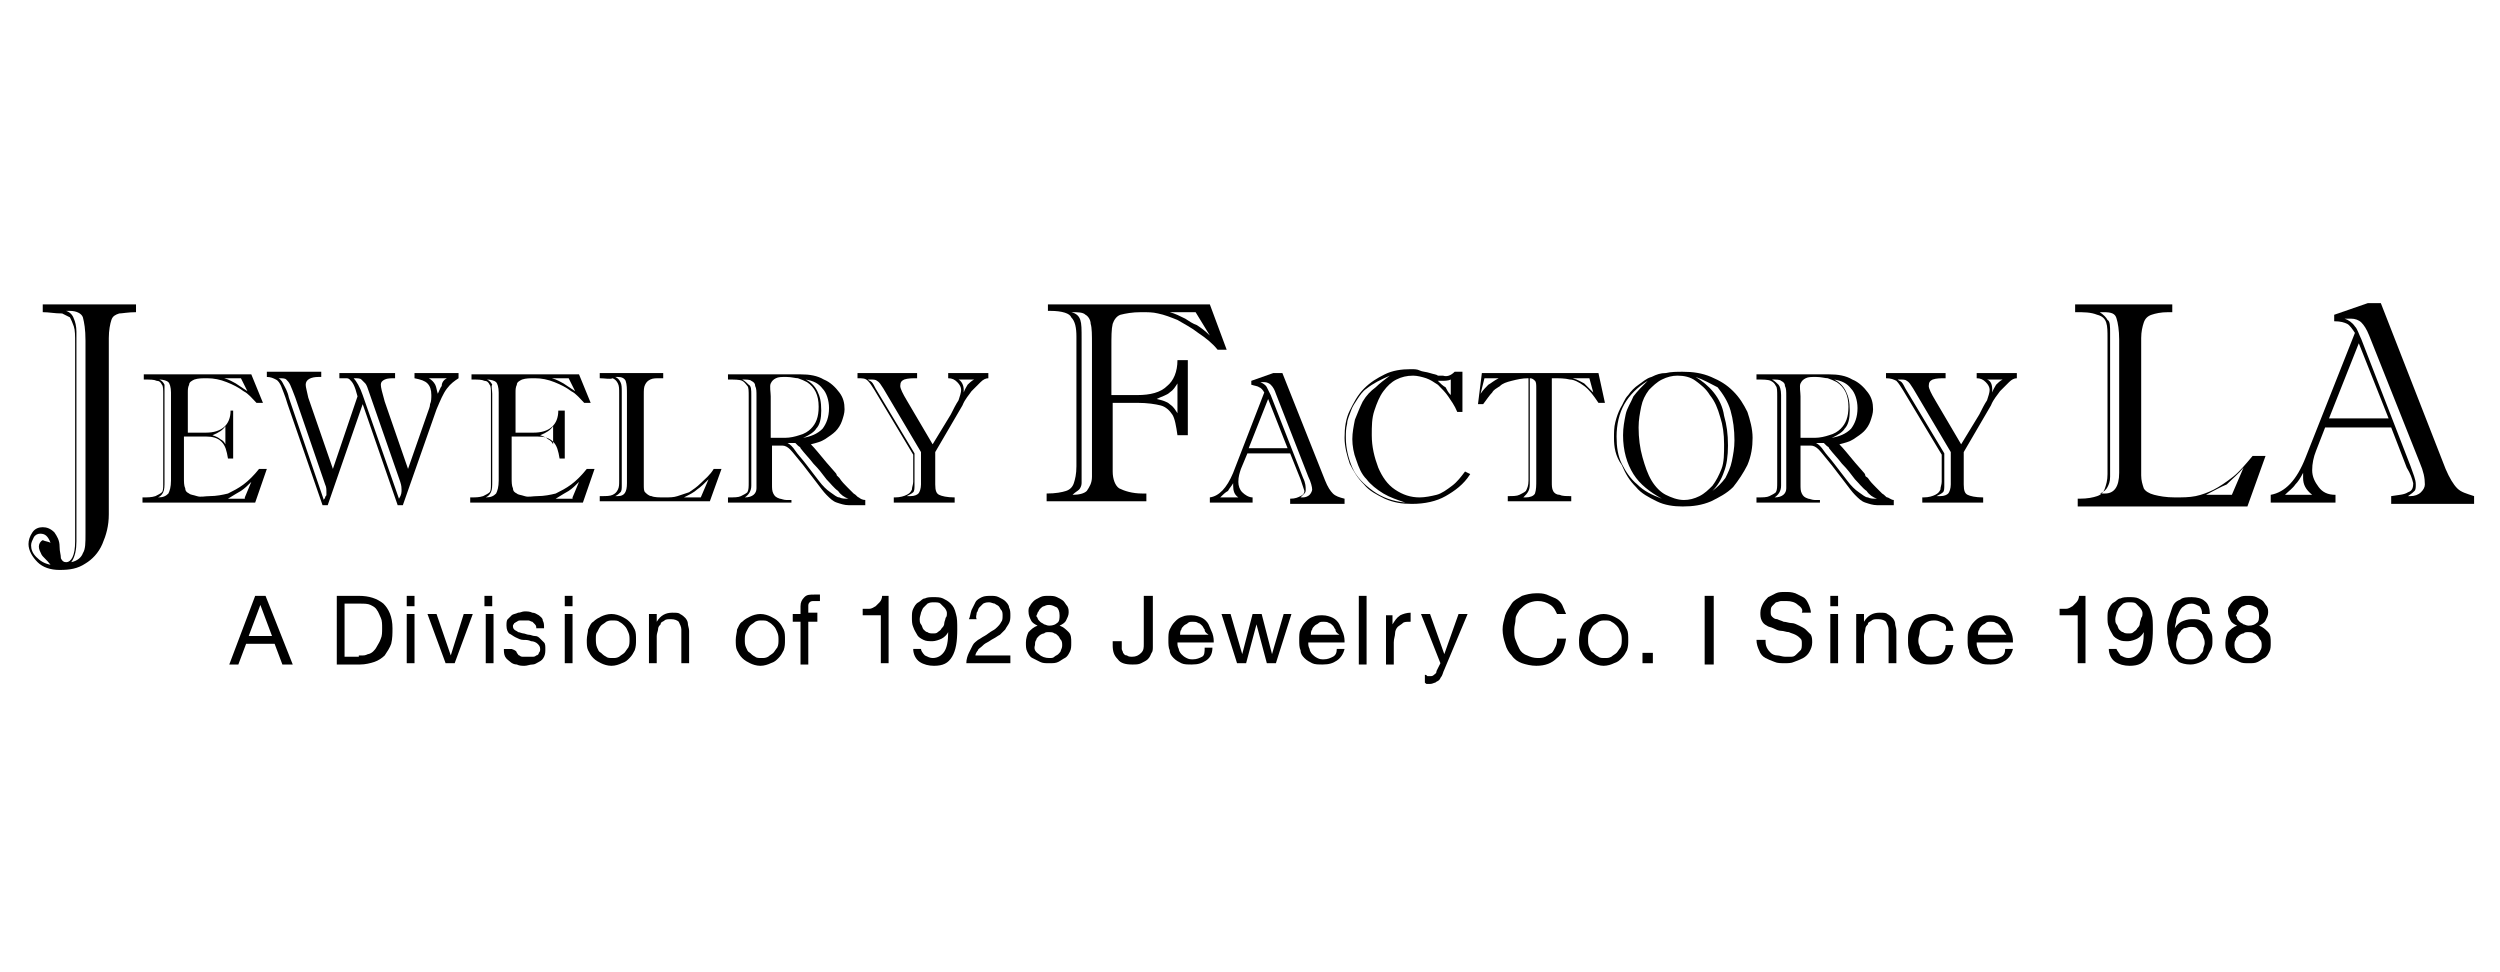 <?xml version="1.0" encoding="utf-8"?>
<!-- Generator: Adobe Illustrator 23.0.4, SVG Export Plug-In . SVG Version: 6.00 Build 0)  -->
<svg version="1.1" id="Layer_1" xmlns="http://www.w3.org/2000/svg" xmlns:xlink="http://www.w3.org/1999/xlink" x="0px" y="0px"
	 viewBox="0 0 193 75" style="enable-background:new 0 0 193 75;" xml:space="preserve">
<g>
	<path d="M3.3,24.1v-0.6h7.2v0.6c-0.6,0-1.1,0.1-1.3,0.1c-0.3,0.1-0.5,0.2-0.6,0.5c-0.1,0.3-0.2,0.8-0.2,1.4v13.6
		c0,0.9-0.2,1.6-0.5,2.3c-0.3,0.7-0.8,1.2-1.3,1.5c-0.6,0.4-1.2,0.5-2,0.5c-0.7,0-1.3-0.2-1.7-0.6s-0.7-0.9-0.7-1.4
		c0-0.3,0.1-0.6,0.3-0.9c0.2-0.3,0.5-0.4,0.8-0.4c0.3,0,0.6,0.1,0.9,0.4c0.2,0.3,0.4,0.6,0.4,1.1c0,0.4,0.1,0.6,0.1,0.9
		c0.1,0.2,0.2,0.3,0.4,0.3c0.4,0,0.7-0.5,0.7-1.6V26.5c0-0.6,0-1-0.1-1.3c-0.1-0.3-0.2-0.5-0.3-0.7c-0.2-0.1-0.4-0.2-0.6-0.3
		C4.2,24.2,3.8,24.1,3.3,24.1z M3.9,41.9c-0.2-0.5-0.4-0.7-0.8-0.7c-0.2,0-0.4,0.1-0.5,0.3c-0.1,0.2-0.2,0.4-0.2,0.6
		c0,0.3,0.1,0.6,0.4,0.9c0.3,0.3,0.6,0.5,1.1,0.6c-0.3-0.4-0.6-0.6-0.7-0.8c-0.1-0.2-0.2-0.4-0.2-0.6c0-0.2,0.1-0.4,0.3-0.5
		C3.5,41.8,3.7,41.8,3.9,41.9z M6.6,41.2V26.3c0-0.9-0.1-1.4-0.2-1.8c-0.1-0.3-0.5-0.5-1-0.5H5.1c0.3,0.1,0.5,0.3,0.6,0.6
		c0.1,0.2,0.2,0.6,0.2,1v16.2c0,0.6-0.1,1.2-0.4,1.6C6,43.3,6.3,43,6.4,42.7C6.6,42.4,6.6,41.9,6.6,41.2z"/>
	<path d="M14.2,33.8v3.1c0,0.3,0,0.6,0.1,0.8c0,0.2,0.1,0.3,0.3,0.4c0.1,0.1,0.3,0.1,0.6,0.2s0.6,0,1,0c0.5,0,1-0.1,1.4-0.2
		c0.4-0.2,0.8-0.4,1.2-0.7c0.4-0.3,0.8-0.7,1.2-1.2h0.6l-0.9,2.6h-8.7v-0.4c0.4,0,0.7,0,1-0.1c0.2-0.1,0.4-0.2,0.5-0.3
		c0.1-0.1,0.1-0.4,0.1-0.6v-7c0-0.3,0-0.6-0.1-0.7c-0.1-0.2-0.2-0.3-0.4-0.3c-0.2-0.1-0.5-0.1-1-0.1v-0.4h8.3l0.9,2.2h-0.5
		c-0.3-0.3-0.6-0.7-1-0.9c-0.4-0.3-0.8-0.5-1.3-0.7c-0.5-0.2-1-0.3-1.5-0.3c-0.4,0-0.7,0-1,0.1c-0.2,0.1-0.4,0.2-0.4,0.4
		c-0.1,0.2-0.1,0.4-0.1,0.6v3.1h1.4c1.2,0,1.9-0.6,1.9-1.7H18v3.7h-0.4c-0.1-0.6-0.2-1-0.5-1.3c-0.3-0.3-0.7-0.4-1.2-0.4H14.2z
		 M12.7,30.4v6.8c0,0.3,0,0.6-0.1,0.8c-0.1,0.2-0.2,0.3-0.4,0.4c0.4,0,0.6-0.1,0.8-0.3c0.1-0.2,0.2-0.5,0.2-1v-6.8
		c0-0.4-0.1-0.7-0.2-0.8c-0.1-0.1-0.4-0.2-0.7-0.2c0.2,0.1,0.3,0.2,0.4,0.4C12.7,29.8,12.7,30.1,12.7,30.4z M17.4,34.3v-1.4
		c-0.2,0.3-0.5,0.5-1,0.7c0.3,0.1,0.5,0.2,0.6,0.3C17.2,34,17.3,34.1,17.4,34.3z M18.6,29.2h-1.3c0.4,0.1,0.7,0.3,0.9,0.4
		c0.3,0.2,0.6,0.4,0.9,0.6L18.6,29.2z M18.9,38.4l0.5-1.2c-0.3,0.3-0.5,0.5-0.8,0.7c-0.2,0.1-0.5,0.3-1,0.6H18.9z"/>
	<path d="M32.2,28.8h3.2v0.4c-0.3,0.2-0.6,0.4-0.9,0.8c-0.3,0.4-0.5,0.9-0.8,1.6L31.1,39h-0.4L28,31.2L25.3,39h-0.4l-2.7-7.8
		c-0.2-0.7-0.4-1.1-0.5-1.4c-0.1-0.2-0.2-0.4-0.4-0.5c-0.2-0.1-0.4-0.2-0.7-0.2v-0.4h4.2v0.4c0,0-0.1,0-0.1,0c0,0-0.1,0-0.1,0
		c-0.6,0-1,0.2-1,0.6c0,0.2,0.1,0.5,0.2,1l1.9,5.5l1.9-5.6c-0.1-0.4-0.2-0.7-0.3-0.9c-0.1-0.2-0.2-0.3-0.3-0.4
		c-0.1-0.1-0.2-0.1-0.3-0.1c-0.1,0-0.3,0-0.5,0v-0.4h4.3v0.4c-0.3,0-0.6,0-0.8,0.1c-0.2,0.1-0.3,0.2-0.3,0.4c0,0.2,0.1,0.6,0.3,1.3
		l1.8,5.2l1.5-4.3c0.1-0.3,0.2-0.5,0.2-0.7c0.1-0.2,0.1-0.5,0.1-0.7c0-0.4-0.1-0.7-0.3-0.9c-0.2-0.2-0.5-0.3-1-0.4V28.8z M22.3,30.7
		l2.7,7.9c0-0.1,0.1-0.1,0.1-0.2c0-0.1,0.1-0.1,0.1-0.2c0-0.1,0-0.2,0-0.2c0-0.2,0-0.4-0.1-0.6l-2.3-6.7c-0.2-0.5-0.3-0.8-0.4-1
		c-0.1-0.2-0.2-0.3-0.3-0.4c-0.1-0.1-0.3-0.1-0.6-0.1c0.2,0.1,0.3,0.3,0.4,0.5C22,29.9,22.2,30.2,22.3,30.7z M28,30.5l2.8,8
		C31,38.2,31,38,31,37.8c0-0.1,0-0.3-0.1-0.6l-2.4-6.9c-0.1-0.3-0.2-0.6-0.3-0.7c-0.1-0.1-0.2-0.2-0.3-0.3c-0.1-0.1-0.3-0.1-0.6-0.1
		C27.5,29.4,27.8,29.9,28,30.5z M34.5,29.2h-1.4c0.2,0.1,0.4,0.3,0.5,0.5c0.1,0.2,0.1,0.4,0.2,0.7c0.1-0.2,0.2-0.5,0.3-0.6
		C34.1,29.5,34.3,29.3,34.5,29.2z"/>
	<path d="M39.5,33.8v3.1c0,0.3,0,0.6,0.1,0.8c0,0.2,0.1,0.3,0.3,0.4c0.1,0.1,0.3,0.1,0.6,0.2s0.6,0,1,0c0.5,0,1-0.1,1.4-0.2
		c0.4-0.2,0.8-0.4,1.2-0.7c0.4-0.3,0.8-0.7,1.2-1.2h0.6l-0.9,2.6h-8.7v-0.4c0.4,0,0.7,0,1-0.1c0.2-0.1,0.4-0.2,0.5-0.3
		c0.1-0.1,0.1-0.4,0.1-0.6v-7c0-0.3,0-0.6-0.1-0.7c-0.1-0.2-0.2-0.3-0.4-0.3c-0.2-0.1-0.5-0.1-1-0.1v-0.4h8.3l0.9,2.2h-0.5
		c-0.3-0.3-0.6-0.7-1-0.9c-0.4-0.3-0.8-0.5-1.3-0.7c-0.5-0.2-1-0.3-1.5-0.3c-0.4,0-0.7,0-1,0.1c-0.2,0.1-0.4,0.2-0.4,0.4
		c-0.1,0.2-0.1,0.4-0.1,0.6v3.1h1.4c1.2,0,1.9-0.6,1.9-1.7h0.5v3.7h-0.4c-0.1-0.6-0.2-1-0.5-1.3c-0.3-0.3-0.7-0.4-1.2-0.4H39.5z
		 M38,30.4v6.8c0,0.3,0,0.6-0.1,0.8c-0.1,0.2-0.2,0.3-0.4,0.4c0.4,0,0.6-0.1,0.8-0.3c0.1-0.2,0.2-0.5,0.2-1v-6.8
		c0-0.4-0.1-0.7-0.2-0.8c-0.1-0.1-0.4-0.2-0.7-0.2c0.2,0.1,0.3,0.2,0.4,0.4C37.9,29.8,38,30.1,38,30.4z M42.7,34.3v-1.4
		c-0.2,0.3-0.5,0.5-1,0.7c0.3,0.1,0.5,0.2,0.6,0.3C42.5,34,42.6,34.1,42.7,34.3z M43.9,29.2h-1.3c0.4,0.1,0.7,0.3,0.9,0.4
		c0.3,0.2,0.6,0.4,0.9,0.6L43.9,29.2z M44.2,38.4l0.5-1.2c-0.3,0.3-0.5,0.5-0.8,0.7c-0.2,0.1-0.5,0.3-1,0.6H44.2z"/>
	<path d="M46.3,29.2v-0.4h4.9v0.4h-0.2c-0.4,0-0.6,0-0.8,0.1c-0.2,0.1-0.3,0.2-0.4,0.4c-0.1,0.2-0.1,0.4-0.1,0.8v6.9
		c0,0.3,0,0.5,0.1,0.6c0.1,0.1,0.3,0.3,0.5,0.3c0.2,0.1,0.6,0.1,1,0.1c0.4,0,0.7,0,1-0.1c0.3-0.1,0.6-0.2,0.9-0.3
		c0.3-0.2,0.6-0.4,0.9-0.7c0.3-0.3,0.7-0.6,1-1.1h0.6l-0.9,2.5h-8.5v-0.4h0.1c0.4,0,0.7,0,0.9-0.1c0.2-0.1,0.3-0.2,0.4-0.4
		c0.1-0.2,0.1-0.4,0.1-0.7v-6.7c0-0.4,0-0.6-0.1-0.8c-0.1-0.2-0.2-0.3-0.4-0.4C47.1,29.3,46.7,29.2,46.3,29.2z M48,30.3v7.2
		c0,0.2,0,0.4-0.1,0.5c-0.1,0.1-0.2,0.2-0.4,0.3c0,0,0.1,0,0.1,0c0.1,0,0.1,0,0.1,0c0.5,0,0.7-0.3,0.7-1v-6.8c0-0.5,0-0.8-0.1-1.1
		c-0.1-0.2-0.3-0.3-0.6-0.3h-0.2c0.2,0.1,0.3,0.2,0.4,0.4C48,29.7,48,29.9,48,30.3z M52.8,38.4h1.3l0.6-1.4
		c-0.3,0.3-0.6,0.6-0.9,0.8C53.6,38,53.2,38.2,52.8,38.4z"/>
	<path d="M61.1,38.8h-4.9v-0.4c0.5,0,0.8,0,1-0.1c0.2-0.1,0.4-0.2,0.5-0.3c0.1-0.2,0.1-0.4,0.1-0.8v-6.6c0-0.4,0-0.7-0.1-0.8
		s-0.2-0.3-0.4-0.4c-0.2-0.1-0.6-0.1-1.1-0.1v-0.4h5.6c0.7,0,1.3,0.1,1.8,0.4c0.5,0.2,0.9,0.6,1.2,1c0.3,0.4,0.4,0.8,0.4,1.3
		c0,0.3-0.1,0.6-0.2,0.9s-0.3,0.6-0.5,0.8c-0.2,0.2-0.5,0.4-0.8,0.6s-0.7,0.3-1.1,0.4c0.3,0.3,0.7,0.8,1.2,1.4l0.7,0.8
		c0,0,0.1,0.1,0.1,0.2c0.1,0.1,0.1,0.1,0.2,0.2c0.2,0.3,0.4,0.5,0.6,0.7c0.2,0.2,0.3,0.3,0.5,0.5c0.2,0.1,0.3,0.3,0.4,0.3
		c0.1,0.1,0.3,0.2,0.5,0.2v0.4h-1.3c-0.3,0-0.6-0.1-0.9-0.2c-0.3-0.1-0.5-0.3-0.8-0.6c-0.2-0.2-0.5-0.6-0.8-1l-1-1.3
		c-0.5-0.6-0.8-1-1-1.2c-0.2-0.2-0.4-0.3-0.6-0.3h-0.8v3c0,0.3,0,0.5,0.1,0.7c0.1,0.2,0.2,0.3,0.5,0.4c0.1,0,0.3,0.1,0.5,0.1
		c0.2,0,0.3,0,0.4,0V38.8z M58,30.5v7c0,0.4-0.2,0.7-0.5,0.9c0.6,0,0.9-0.3,0.9-0.7v-7.1c0-0.4,0-0.6-0.1-0.8c0-0.2-0.1-0.3-0.3-0.4
		c-0.1-0.1-0.4-0.1-0.7-0.1c0.2,0.1,0.4,0.3,0.5,0.4C58,29.8,58,30.1,58,30.5z M59.5,30.6v3.2h1.1c0.4,0,0.8-0.1,1.1-0.2
		c0.4-0.1,0.7-0.3,0.9-0.5c0.4-0.4,0.6-0.9,0.6-1.7c0-0.9-0.3-1.5-0.9-1.9c-0.2-0.1-0.4-0.2-0.7-0.3c-0.2,0-0.5-0.1-0.9-0.1
		c-0.4,0-0.6,0-0.8,0.1c-0.2,0.1-0.3,0.2-0.4,0.4S59.5,30.3,59.5,30.6z M61.4,34.2h-0.6c0.2,0.1,0.4,0.3,0.6,0.6
		c0.2,0.3,0.5,0.6,0.8,1c0.3,0.4,0.7,0.9,1,1.3c0.3,0.4,0.6,0.7,0.9,0.9c0.3,0.2,0.5,0.4,0.7,0.4c0.2,0.1,0.4,0.1,0.7,0.1
		c-0.3-0.1-0.6-0.3-0.8-0.6c-0.3-0.2-0.6-0.6-0.9-0.9c-0.3-0.4-0.6-0.8-1-1.2c-0.3-0.4-0.7-0.8-1-1.2c0-0.1-0.1-0.1-0.2-0.2
		C61.6,34.4,61.5,34.3,61.4,34.2z M62,33.8c0.6-0.1,1.1-0.3,1.5-0.7c0.3-0.4,0.5-0.9,0.5-1.6c0-0.6-0.2-1.2-0.5-1.5
		c-0.3-0.4-0.7-0.6-1.3-0.7c0.4,0.2,0.7,0.5,0.9,0.9c0.2,0.4,0.3,0.8,0.3,1.5c0,0.6-0.1,1.1-0.4,1.4C62.9,33.3,62.5,33.6,62,33.8z"
		/>
	<path d="M73.2,29.2v-0.4h3.1v0.4c-0.2,0-0.4,0.1-0.6,0.3c-0.2,0.2-0.4,0.4-0.7,0.7c-0.2,0.3-0.5,0.6-0.7,1.1l-2.1,3.6v2.5
		c0,0.5,0.1,0.7,0.3,0.8c0.2,0.1,0.6,0.2,1.2,0.2v0.4H69v-0.4h0.1c0.4,0,0.7-0.1,0.9-0.2c0.2-0.1,0.3-0.2,0.4-0.4
		c0-0.2,0.1-0.4,0.1-0.6v-2.1l-3-5c-0.2-0.3-0.3-0.5-0.5-0.7s-0.4-0.2-0.8-0.2v-0.4h4.6v0.4c-0.4,0-0.7,0-1,0.1
		c-0.2,0.1-0.3,0.2-0.3,0.5c0,0.2,0.2,0.6,0.5,1.1l2,3.4l1.4-2.3c0.2-0.4,0.4-0.8,0.6-1.1c0.1-0.3,0.2-0.6,0.2-0.8
		c0-0.2-0.1-0.4-0.3-0.6C73.7,29.3,73.5,29.2,73.2,29.2L73.2,29.2z M71.1,34.9L68.2,30c-0.2-0.3-0.3-0.5-0.5-0.6
		c-0.1-0.1-0.3-0.1-0.5-0.1h-0.2c0.1,0.1,0.2,0.1,0.3,0.2c0.1,0.1,0.2,0.3,0.3,0.5l3,5v2.4c0,0.3,0,0.5-0.1,0.6
		c-0.1,0.1-0.3,0.2-0.5,0.3h0.3c0.3,0,0.5-0.1,0.6-0.2c0.1-0.1,0.2-0.4,0.2-0.7V34.9z M74.4,30.1v0.2c0.1-0.3,0.2-0.4,0.3-0.6
		c0.1-0.1,0.3-0.3,0.5-0.4h-1.2C74.2,29.4,74.4,29.7,74.4,30.1z"/>
	<path d="M80.8,23.5h12.6l1.3,3.5H94c-0.4-0.5-0.9-0.9-1.5-1.3c-0.5-0.4-1.1-0.7-1.6-1c-0.5-0.2-1-0.4-1.5-0.5
		c-0.4-0.1-0.8-0.1-1.3-0.1c-0.7,0-1.2,0.1-1.6,0.2c-0.3,0.1-0.5,0.4-0.6,0.7c-0.1,0.4-0.1,1-0.1,1.8v3.7h2c1,0,1.8-0.2,2.3-0.7
		c0.5-0.4,0.8-1.1,0.8-2h0.8v5.8h-0.8c-0.1-0.7-0.2-1.3-0.4-1.6c-0.2-0.3-0.5-0.6-0.9-0.7c-0.4-0.1-1-0.2-1.8-0.2h-1.9v5.3
		c0,0.6,0.2,1.1,0.5,1.3c0.4,0.2,1,0.4,1.8,0.4h0.3v0.6h-7.7v-0.6c0.7,0,1.2-0.1,1.5-0.2s0.5-0.3,0.6-0.6c0.1-0.3,0.2-0.7,0.2-1.3
		v-9.5V26c0-0.7-0.1-1.2-0.4-1.5C82.6,24.2,82,24,81.1,24c-0.1,0-0.1,0-0.1,0c0,0-0.1,0-0.1,0V23.5z M84.3,36.8V26.6
		c0-0.7,0-1.3-0.1-1.6c0-0.3-0.2-0.6-0.4-0.7c-0.2-0.2-0.6-0.2-1.1-0.2c0.4,0.1,0.6,0.3,0.7,0.6c0.1,0.3,0.1,0.7,0.1,1.5v10.1
		c0,0.4,0,0.8,0,1c0,0.2-0.1,0.4-0.2,0.5S83,38,82.8,38.2c0.5,0,0.9-0.1,1.1-0.3C84.1,37.6,84.3,37.3,84.3,36.8z M90.9,31.9v-2.3
		c-0.2,0.3-0.3,0.5-0.6,0.7c-0.2,0.2-0.6,0.3-1,0.5c0.4,0.1,0.8,0.2,1,0.4C90.6,31.4,90.7,31.6,90.9,31.9z M93.4,25.9l-1.1-1.8h-2
		c0.4,0.1,0.8,0.3,1.2,0.5c0.3,0.2,0.6,0.4,0.9,0.5C92.7,25.3,93,25.5,93.4,25.9z"/>
	<path d="M100.4,37l-0.8-2h-3.3l-0.5,1.2c-0.1,0.3-0.2,0.6-0.2,1c0,0.3,0.1,0.6,0.3,0.8c0.2,0.2,0.5,0.4,0.8,0.4v0.4h-3.3v-0.4
		c0.7-0.1,1.3-0.7,1.8-1.9l2.4-6.2c-0.1-0.2-0.3-0.4-0.4-0.4c-0.1-0.1-0.3-0.1-0.6-0.2v-0.3l1.7-0.6H99l3.3,8.3
		c0.2,0.5,0.4,0.8,0.6,1c0.2,0.2,0.5,0.3,0.9,0.4v0.4h-4.2v-0.4c0.4,0,0.6-0.1,0.8-0.2c0.2-0.1,0.3-0.2,0.3-0.4
		C100.6,37.6,100.5,37.3,100.4,37z M94.2,38.4h1.4c-0.3-0.2-0.4-0.5-0.4-0.9c0-0.1,0-0.2,0-0.2c-0.1,0.2-0.3,0.4-0.4,0.6
		C94.6,38,94.4,38.2,94.2,38.4z M96.4,34.6h3l-1.5-3.8L96.4,34.6z M101,36.8l-2.5-6.4c-0.1-0.3-0.2-0.5-0.4-0.7
		c-0.1-0.1-0.3-0.2-0.5-0.2c-0.1,0-0.2,0-0.3,0c0.2,0.1,0.4,0.2,0.5,0.4c0.1,0.2,0.2,0.4,0.3,0.6l2.5,6.4c0.2,0.4,0.2,0.7,0.2,0.9
		c0,0.1,0,0.2-0.1,0.3c-0.1,0.1-0.2,0.2-0.3,0.3h0.2c0.2,0,0.4-0.1,0.5-0.2c0.1-0.1,0.2-0.3,0.2-0.4C101.3,37.6,101.2,37.2,101,36.8
		z"/>
	<path d="M112.3,28.7h0.6v3.1h-0.4c-0.2-0.5-0.5-0.9-0.7-1.2s-0.5-0.6-0.8-0.9c-0.3-0.2-0.6-0.4-0.9-0.5c-0.3-0.1-0.7-0.2-1-0.2
		c-0.5,0-0.9,0.1-1.3,0.3c-0.4,0.2-0.7,0.5-1,0.9c-0.3,0.4-0.5,0.9-0.7,1.5c-0.2,0.6-0.2,1.2-0.2,1.9c0,0.9,0.2,1.7,0.5,2.5
		c0.3,0.7,0.7,1.3,1.3,1.7c0.6,0.4,1.2,0.6,1.9,0.6c0.4,0,0.9-0.1,1.3-0.2c0.4-0.1,0.8-0.4,1.2-0.7c0.4-0.3,0.7-0.7,1-1.1l0.4,0.2
		c-0.5,0.8-1.2,1.3-1.9,1.7c-0.7,0.4-1.6,0.6-2.6,0.6c-0.8,0-1.4-0.1-2.1-0.4c-0.6-0.3-1.2-0.6-1.6-1.1c-0.5-0.5-0.8-1-1.1-1.6
		c-0.2-0.6-0.4-1.3-0.4-2c0-0.8,0.1-1.5,0.4-2.1c0.3-0.6,0.6-1.2,1.1-1.7c0.5-0.5,1-0.8,1.6-1.1c0.6-0.3,1.3-0.4,2-0.4
		c0.3,0,0.5,0,0.7,0.1s0.5,0.1,0.8,0.2c0.3,0.1,0.5,0.1,0.6,0.2c0.1,0,0.2,0,0.4,0C111.7,29.1,112,29,112.3,28.7z M107.3,29
		c-0.7,0.3-1.3,0.6-1.8,1c-0.3,0.2-0.5,0.5-0.7,0.8c-0.2,0.3-0.4,0.6-0.5,0.9c-0.1,0.3-0.3,0.7-0.3,1c-0.1,0.4-0.1,0.7-0.1,1.1
		c0,0.8,0.2,1.6,0.5,2.3c0.3,0.7,0.9,1.3,1.6,1.8c0.7,0.5,1.5,0.8,2.5,0.9c-0.6-0.2-1.2-0.4-1.7-0.7c-0.5-0.3-1-0.7-1.3-1.1
		c-0.4-0.4-0.6-0.9-0.8-1.5c-0.2-0.5-0.3-1.1-0.3-1.6c0-0.5,0.1-1,0.2-1.5c0.2-0.5,0.4-1,0.6-1.4c0.3-0.5,0.6-0.8,1-1.1
		C106.5,29.6,106.9,29.3,107.3,29z M112,30.5l0-1.2c-0.2,0.1-0.5,0.1-0.7,0.1c-0.1,0-0.2,0-0.3,0c0.2,0.2,0.4,0.4,0.6,0.5
		C111.7,30.1,111.8,30.3,112,30.5z"/>
	<path d="M114.4,28.8h9l0.5,2.3h-0.5c-0.4-0.6-0.7-1-1.1-1.3c-0.4-0.3-0.8-0.5-1.1-0.5c-0.4-0.1-0.8-0.1-1.4-0.1v8
		c0,0.3,0,0.5,0.1,0.7c0.1,0.2,0.3,0.3,0.5,0.3c0.2,0.1,0.5,0.1,0.9,0.1v0.4h-4.9v-0.4c0.4,0,0.7,0,0.9-0.1c0.2-0.1,0.4-0.2,0.5-0.3
		c0.1-0.2,0.2-0.4,0.2-0.8v-7.9c-0.5,0-0.9,0.1-1.3,0.2c-0.4,0.1-0.7,0.2-0.9,0.4c-0.3,0.2-0.5,0.3-0.6,0.5
		c-0.2,0.2-0.4,0.5-0.7,0.9h-0.4L114.4,28.8z M115.7,29.2h-1.1l-0.3,1.2c0.2-0.3,0.4-0.5,0.6-0.7C115.1,29.6,115.3,29.4,115.7,29.2z
		 M118.6,37V30c0-0.3,0-0.5-0.1-0.6c-0.1-0.1-0.2-0.2-0.4-0.2v8c0,0.3,0,0.5-0.1,0.7s-0.2,0.3-0.4,0.5h0.2c0.3,0,0.6-0.1,0.7-0.3
		C118.6,37.8,118.6,37.5,118.6,37z M123,30.3l-0.3-1.1h-1.3c0.4,0.1,0.7,0.3,0.9,0.4C122.5,29.8,122.8,30.1,123,30.3z"/>
	<path d="M124.6,33.8c0-0.4,0-0.8,0.1-1.2c0.1-0.4,0.2-0.7,0.4-1.1c0.2-0.3,0.3-0.7,0.6-1c0.2-0.3,0.5-0.6,0.8-0.8
		c0.3-0.2,0.6-0.5,1-0.6c0.4-0.2,0.7-0.3,1.1-0.3c0.4-0.1,0.9-0.1,1.3-0.1c0.8,0,1.5,0.1,2.2,0.4c0.7,0.3,1.2,0.6,1.7,1.1
		c0.5,0.5,0.8,1,1.1,1.6c0.2,0.6,0.4,1.3,0.4,2c0,0.7-0.1,1.4-0.4,2.1c-0.3,0.6-0.7,1.2-1.1,1.7c-0.5,0.5-1.1,0.8-1.7,1.1
		c-0.7,0.3-1.4,0.4-2.2,0.4c-0.7,0-1.4-0.1-2-0.4c-0.6-0.3-1.2-0.6-1.6-1.1c-0.5-0.5-0.8-1-1.1-1.7
		C124.7,35.2,124.6,34.5,124.6,33.8z M127.2,29.4c-0.8,0.5-1.4,1.1-1.8,1.8c-0.4,0.7-0.6,1.6-0.6,2.5c0,0.8,0.1,1.5,0.4,2.1
		c0.3,0.6,0.7,1.2,1.2,1.6c0.5,0.5,1.1,0.8,1.9,1.1c-0.9-0.5-1.7-1.1-2.2-1.9c-0.5-0.8-0.8-1.8-0.8-3c0-0.6,0.1-1.1,0.2-1.6
		c0.1-0.5,0.4-0.9,0.6-1.4C126.4,30.2,126.8,29.8,127.2,29.4z M126.5,33c0,0.8,0.1,1.6,0.3,2.3s0.4,1.3,0.7,1.8
		c0.3,0.5,0.7,0.9,1.1,1.1s0.9,0.4,1.4,0.4c0.4,0,0.8-0.1,1.2-0.3c0.4-0.2,0.7-0.5,1-0.8c0.3-0.4,0.5-0.8,0.7-1.3
		c0.2-0.5,0.2-1.2,0.2-1.9c0-0.8-0.1-1.5-0.3-2.1c-0.2-0.7-0.4-1.2-0.8-1.7c-0.3-0.5-0.7-0.8-1.1-1.1S130,29,129.5,29
		c-0.4,0-0.8,0.1-1.2,0.3c-0.4,0.2-0.7,0.5-1,0.8c-0.3,0.4-0.5,0.8-0.6,1.3C126.6,31.9,126.5,32.4,126.5,33z M130.9,29.1
		c0.5,0.3,1,0.7,1.4,1.2c0.4,0.5,0.7,1.1,0.8,1.8c0.2,0.7,0.3,1.4,0.3,2.3c0,0.8-0.1,1.5-0.3,2c-0.2,0.6-0.5,1.1-0.9,1.5
		c0.4-0.3,0.7-0.6,1-1c0.2-0.4,0.4-0.8,0.5-1.3c0.1-0.5,0.2-1,0.2-1.6c0-0.8-0.1-1.6-0.3-2.3c-0.2-0.7-0.6-1.3-1-1.8
		C132,29.6,131.5,29.3,130.9,29.1z"/>
	<path d="M140.5,38.8h-4.9v-0.4c0.5,0,0.8,0,1-0.1c0.2-0.1,0.4-0.2,0.5-0.3c0.1-0.2,0.1-0.4,0.1-0.8v-6.6c0-0.4,0-0.7-0.1-0.8
		c-0.1-0.2-0.2-0.3-0.4-0.4c-0.2-0.1-0.6-0.1-1.1-0.1v-0.4h5.6c0.7,0,1.3,0.1,1.8,0.4c0.5,0.2,0.9,0.6,1.2,1
		c0.3,0.4,0.4,0.8,0.4,1.3c0,0.3-0.1,0.6-0.2,0.9c-0.1,0.3-0.3,0.6-0.5,0.8c-0.2,0.2-0.5,0.4-0.8,0.6s-0.7,0.3-1.1,0.4
		c0.3,0.3,0.7,0.8,1.2,1.4l0.7,0.8c0,0,0.1,0.1,0.1,0.2s0.1,0.1,0.2,0.2c0.2,0.3,0.4,0.5,0.6,0.7c0.2,0.2,0.3,0.3,0.5,0.5
		c0.2,0.1,0.3,0.3,0.4,0.3s0.3,0.2,0.5,0.2v0.4h-1.3c-0.3,0-0.6-0.1-0.9-0.2c-0.3-0.1-0.5-0.3-0.8-0.6c-0.2-0.2-0.5-0.6-0.8-1
		l-1-1.3c-0.5-0.6-0.8-1-1-1.2c-0.2-0.2-0.4-0.3-0.6-0.3H139v3c0,0.3,0,0.5,0.1,0.7c0.1,0.2,0.2,0.3,0.5,0.4c0.1,0,0.3,0.1,0.5,0.1
		c0.2,0,0.3,0,0.4,0V38.8z M137.5,30.5v7c0,0.4-0.2,0.7-0.5,0.9c0.6,0,0.9-0.3,0.9-0.7v-7.1c0-0.4,0-0.6-0.1-0.8
		c0-0.2-0.1-0.3-0.3-0.4c-0.1-0.1-0.4-0.1-0.7-0.1c0.2,0.1,0.4,0.3,0.5,0.4C137.4,29.8,137.5,30.1,137.5,30.5z M139,30.6v3.2h1.1
		c0.4,0,0.8-0.1,1.1-0.2c0.4-0.1,0.7-0.3,0.9-0.5c0.4-0.4,0.6-0.9,0.6-1.7c0-0.9-0.3-1.5-0.9-1.9c-0.2-0.1-0.4-0.2-0.7-0.3
		c-0.2,0-0.5-0.1-0.9-0.1c-0.4,0-0.6,0-0.8,0.1c-0.2,0.1-0.3,0.2-0.4,0.4S139,30.3,139,30.6z M140.8,34.2h-0.6
		c0.2,0.1,0.4,0.3,0.6,0.6c0.2,0.3,0.5,0.6,0.8,1s0.7,0.9,1,1.3c0.3,0.4,0.6,0.7,0.9,0.9c0.3,0.2,0.5,0.4,0.7,0.4
		c0.2,0.1,0.4,0.1,0.7,0.1c-0.3-0.1-0.6-0.3-0.8-0.6c-0.3-0.2-0.6-0.6-0.9-0.9c-0.3-0.4-0.6-0.8-1-1.2c-0.3-0.4-0.7-0.8-1-1.2
		c0-0.1-0.1-0.1-0.2-0.2C141,34.4,140.9,34.3,140.8,34.2z M141.4,33.8c0.6-0.1,1.1-0.3,1.5-0.7c0.3-0.4,0.5-0.9,0.5-1.6
		c0-0.6-0.2-1.2-0.5-1.5c-0.3-0.4-0.7-0.6-1.3-0.7c0.4,0.2,0.7,0.5,0.9,0.9c0.2,0.4,0.3,0.8,0.3,1.5c0,0.6-0.1,1.1-0.4,1.4
		C142.3,33.3,141.9,33.6,141.4,33.8z"/>
	<path d="M152.6,29.2v-0.4h3.1v0.4c-0.2,0-0.4,0.1-0.6,0.3c-0.2,0.2-0.4,0.4-0.7,0.7c-0.2,0.3-0.5,0.6-0.7,1.1l-2.1,3.6v2.5
		c0,0.5,0.1,0.7,0.3,0.8c0.2,0.1,0.6,0.2,1.2,0.2v0.4h-4.7v-0.4h0.1c0.4,0,0.7-0.1,0.9-0.2c0.2-0.1,0.3-0.2,0.4-0.4
		c0-0.2,0.1-0.4,0.1-0.6v-2.1l-3-5c-0.2-0.3-0.3-0.5-0.5-0.7c-0.2-0.1-0.4-0.2-0.8-0.2v-0.4h4.6v0.4c-0.4,0-0.7,0-1,0.1
		c-0.2,0.1-0.3,0.2-0.3,0.5c0,0.2,0.2,0.6,0.5,1.1l2,3.4l1.4-2.3c0.2-0.4,0.4-0.8,0.6-1.1c0.1-0.3,0.2-0.6,0.2-0.8
		c0-0.2-0.1-0.4-0.3-0.6C153.1,29.3,152.9,29.2,152.6,29.2L152.6,29.2z M150.6,34.9l-2.9-4.9c-0.2-0.3-0.3-0.5-0.5-0.6
		c-0.1-0.1-0.3-0.1-0.5-0.1h-0.2c0.1,0.1,0.2,0.1,0.3,0.2c0.1,0.1,0.2,0.3,0.3,0.5l3,5v2.4c0,0.3,0,0.5-0.1,0.6
		c-0.1,0.1-0.3,0.2-0.5,0.3h0.3c0.3,0,0.5-0.1,0.6-0.2c0.1-0.1,0.2-0.4,0.2-0.7V34.9z M153.8,30.1v0.2c0.1-0.3,0.2-0.4,0.3-0.6
		c0.1-0.1,0.3-0.3,0.5-0.4h-1.2C153.7,29.4,153.8,29.7,153.8,30.1z"/>
	<path d="M160.2,24.1v-0.6h7.5v0.6h-0.3c-0.6,0-1,0.1-1.3,0.2c-0.3,0.1-0.5,0.3-0.6,0.6c-0.1,0.3-0.2,0.7-0.2,1.2v10.6
		c0,0.4,0.1,0.7,0.2,1c0.1,0.2,0.4,0.4,0.8,0.5c0.4,0.1,0.9,0.2,1.6,0.2c0.6,0,1.1,0,1.6-0.1c0.5-0.1,1-0.3,1.4-0.5s1-0.6,1.5-1
		c0.5-0.4,1-1,1.5-1.6h1l-1.4,3.9h-13.1v-0.6h0.1c0.7,0,1.1-0.1,1.4-0.2c0.3-0.1,0.5-0.3,0.6-0.6c0.1-0.3,0.2-0.6,0.2-1.1V26.1
		c0-0.5,0-0.9-0.1-1.2c-0.1-0.3-0.3-0.5-0.7-0.6C161.4,24.1,160.9,24.1,160.2,24.1z M162.9,25.7v11.1c0,0.4-0.1,0.6-0.2,0.8
		c-0.1,0.2-0.3,0.4-0.6,0.5c0,0,0.1,0,0.2,0c0.1,0,0.2,0,0.2,0c0.7,0,1.1-0.5,1.1-1.6V26.2c0-0.7-0.1-1.3-0.2-1.6
		c-0.1-0.4-0.4-0.5-1-0.5h-0.3c0.3,0.2,0.5,0.4,0.6,0.6C162.9,24.8,162.9,25.2,162.9,25.7z M170.3,38.2h2l0.9-2.1
		c-0.4,0.5-0.9,0.9-1.3,1.3C171.4,37.6,170.9,37.9,170.3,38.2z"/>
	<path d="M185.8,36.1l-1.2-3.1h-5.1l-0.7,1.8c-0.2,0.5-0.3,1-0.3,1.5c0,0.5,0.2,0.9,0.5,1.3c0.3,0.4,0.7,0.6,1.3,0.6v0.6h-5v-0.6
		c1.1-0.2,2-1.1,2.7-2.9l3.8-9.6c-0.2-0.3-0.4-0.6-0.6-0.7c-0.2-0.1-0.5-0.2-1-0.2v-0.5l2.6-0.9h1l5,12.8c0.3,0.7,0.6,1.2,0.9,1.5
		c0.3,0.3,0.7,0.4,1.3,0.6v0.6h-6.4v-0.6c0.6-0.1,1-0.1,1.3-0.3c0.3-0.1,0.4-0.3,0.4-0.7C186.2,36.9,186.1,36.6,185.8,36.1z
		 M176.4,38.2h2.1c-0.5-0.4-0.7-0.8-0.7-1.3c0-0.2,0-0.3,0-0.4c-0.2,0.4-0.4,0.7-0.6,0.9C177,37.7,176.7,37.9,176.4,38.2z
		 M179.8,32.3h4.6l-2.3-5.8L179.8,32.3z M186.8,35.7l-3.9-9.8c-0.2-0.5-0.4-0.8-0.6-1c-0.2-0.2-0.5-0.3-0.8-0.3c-0.2,0-0.4,0-0.5,0
		c0.3,0.1,0.6,0.3,0.8,0.6c0.2,0.2,0.3,0.6,0.5,1l3.8,9.8c0.2,0.6,0.4,1,0.4,1.4c0,0.2,0,0.4-0.1,0.5c-0.1,0.1-0.2,0.2-0.5,0.4h0.2
		c0.3,0,0.6-0.1,0.8-0.3c0.2-0.2,0.3-0.4,0.3-0.6C187.2,36.9,187.1,36.4,186.8,35.7z"/>
</g>
<g>
	<path d="M20.5,46l2.1,5.3h-0.8l-0.6-1.6H19l-0.6,1.6h-0.7l2-5.3H20.5z M21,49.1l-0.9-2.4h0l-0.9,2.4H21z"/>
	<path d="M27.7,46c0.8,0,1.4,0.2,1.9,0.6c0.4,0.4,0.7,1,0.7,1.9c0,0.4,0,0.8-0.1,1.2c-0.1,0.3-0.3,0.6-0.5,0.9
		c-0.2,0.2-0.5,0.4-0.8,0.5c-0.3,0.1-0.7,0.2-1.1,0.2h-1.8V46H27.7z M27.7,50.6c0.1,0,0.2,0,0.3,0c0.1,0,0.2,0,0.4-0.1
		c0.1,0,0.3-0.1,0.4-0.2c0.1-0.1,0.2-0.2,0.3-0.4c0.1-0.2,0.2-0.3,0.3-0.6c0.1-0.2,0.1-0.5,0.1-0.8c0-0.3,0-0.6-0.1-0.8
		s-0.2-0.5-0.3-0.6c-0.1-0.2-0.3-0.3-0.5-0.4c-0.2-0.1-0.5-0.1-0.8-0.1h-1.2v4.1H27.7z"/>
	<path d="M31.4,46.7V46H32v0.8H31.4z M32,47.4v3.8h-0.6v-3.8H32z"/>
	<path d="M34.4,51.2L33,47.4h0.7l1.1,3.2h0l1-3.2h0.7l-1.4,3.8H34.4z"/>
	<path d="M37.4,46.7V46h0.6v0.8H37.4z M38.1,47.4v3.8h-0.6v-3.8H38.1z"/>
	<path d="M39.9,50.4c0.1,0.1,0.1,0.2,0.2,0.2c0.1,0.1,0.2,0.1,0.3,0.1c0.1,0,0.2,0,0.4,0c0.1,0,0.2,0,0.3,0c0.1,0,0.2,0,0.3-0.1
		c0.1,0,0.2-0.1,0.2-0.2c0.1-0.1,0.1-0.2,0.1-0.3c0-0.2-0.1-0.3-0.2-0.4c-0.1-0.1-0.3-0.2-0.5-0.2c-0.2-0.1-0.4-0.1-0.6-0.1
		c-0.2,0-0.4-0.1-0.6-0.2c-0.2-0.1-0.3-0.2-0.5-0.3c-0.1-0.1-0.2-0.3-0.2-0.6c0-0.2,0-0.4,0.1-0.5c0.1-0.1,0.2-0.2,0.3-0.3
		c0.1-0.1,0.3-0.1,0.5-0.2c0.2,0,0.3-0.1,0.5-0.1c0.2,0,0.4,0,0.6,0.1c0.2,0,0.3,0.1,0.5,0.2c0.1,0.1,0.3,0.2,0.3,0.4
		c0.1,0.2,0.1,0.3,0.1,0.6h-0.6c0-0.1,0-0.2-0.1-0.3c-0.1-0.1-0.1-0.1-0.2-0.2c-0.1,0-0.2-0.1-0.3-0.1c-0.1,0-0.2,0-0.3,0
		c-0.1,0-0.2,0-0.3,0c-0.1,0-0.2,0-0.3,0.1c-0.1,0-0.1,0.1-0.2,0.1c0,0.1-0.1,0.1-0.1,0.2c0,0.1,0,0.2,0.1,0.3
		c0.1,0.1,0.2,0.1,0.3,0.2c0.1,0,0.3,0.1,0.4,0.1c0.1,0,0.3,0.1,0.4,0.1c0.2,0,0.3,0.1,0.5,0.1s0.3,0.1,0.4,0.2
		c0.1,0.1,0.2,0.2,0.3,0.3c0.1,0.1,0.1,0.3,0.1,0.5c0,0.2,0,0.4-0.1,0.6c-0.1,0.2-0.2,0.3-0.4,0.4s-0.3,0.2-0.5,0.2
		c-0.2,0-0.4,0.1-0.6,0.1c-0.2,0-0.4,0-0.6-0.1c-0.2,0-0.4-0.1-0.5-0.2c-0.1-0.1-0.3-0.2-0.4-0.4c-0.1-0.2-0.1-0.4-0.1-0.6h0.6
		C39.8,50.2,39.9,50.3,39.9,50.4z"/>
	<path d="M43.6,46.7V46h0.6v0.8H43.6z M44.2,47.4v3.8h-0.6v-3.8H44.2z"/>
	<path d="M45.4,48.6c0.1-0.2,0.2-0.5,0.4-0.6c0.2-0.2,0.4-0.3,0.6-0.4c0.2-0.1,0.5-0.2,0.8-0.2c0.3,0,0.6,0.1,0.8,0.2
		c0.2,0.1,0.4,0.2,0.6,0.4c0.2,0.2,0.3,0.4,0.4,0.6c0.1,0.2,0.1,0.5,0.1,0.8c0,0.3,0,0.5-0.1,0.8c-0.1,0.2-0.2,0.4-0.4,0.6
		c-0.2,0.2-0.3,0.3-0.6,0.4c-0.2,0.1-0.5,0.2-0.8,0.2c-0.3,0-0.6-0.1-0.8-0.2c-0.2-0.1-0.4-0.2-0.6-0.4c-0.2-0.2-0.3-0.4-0.4-0.6
		c-0.1-0.2-0.1-0.5-0.1-0.8C45.3,49.1,45.4,48.8,45.4,48.6z M46.1,50c0.1,0.2,0.1,0.3,0.3,0.4c0.1,0.1,0.2,0.2,0.4,0.3
		c0.1,0.1,0.3,0.1,0.5,0.1c0.2,0,0.3,0,0.5-0.1c0.1-0.1,0.3-0.2,0.4-0.3c0.1-0.1,0.2-0.3,0.3-0.4c0.1-0.2,0.1-0.4,0.1-0.6
		s0-0.4-0.1-0.6c-0.1-0.2-0.1-0.3-0.3-0.5c-0.1-0.1-0.2-0.2-0.4-0.3c-0.1-0.1-0.3-0.1-0.5-0.1c-0.2,0-0.3,0-0.5,0.1
		c-0.1,0.1-0.3,0.2-0.4,0.3c-0.1,0.1-0.2,0.3-0.3,0.5C46,48.9,46,49.1,46,49.3S46,49.8,46.1,50z"/>
	<path d="M50.7,47.4V48h0c0.3-0.5,0.7-0.7,1.2-0.7c0.3,0,0.5,0,0.6,0.1c0.2,0.1,0.3,0.2,0.4,0.3c0.1,0.1,0.2,0.3,0.2,0.4
		c0,0.2,0.1,0.4,0.1,0.6v2.5h-0.6v-2.6c0-0.2-0.1-0.4-0.2-0.6c-0.1-0.1-0.3-0.2-0.6-0.2c-0.2,0-0.4,0-0.5,0.1s-0.3,0.1-0.3,0.3
		c-0.1,0.1-0.2,0.2-0.2,0.4c0,0.1-0.1,0.3-0.1,0.5v2.1h-0.6v-3.8H50.7z"/>
	<path d="M56.9,48.6c0.1-0.2,0.2-0.5,0.4-0.6c0.2-0.2,0.4-0.3,0.6-0.4c0.2-0.1,0.5-0.2,0.8-0.2c0.3,0,0.6,0.1,0.8,0.2
		c0.2,0.1,0.4,0.2,0.6,0.4c0.2,0.2,0.3,0.4,0.4,0.6c0.1,0.2,0.1,0.5,0.1,0.8c0,0.3,0,0.5-0.1,0.8c-0.1,0.2-0.2,0.4-0.4,0.6
		c-0.2,0.2-0.3,0.3-0.6,0.4c-0.2,0.1-0.5,0.2-0.8,0.2c-0.3,0-0.6-0.1-0.8-0.2c-0.2-0.1-0.4-0.2-0.6-0.4c-0.2-0.2-0.3-0.4-0.4-0.6
		c-0.1-0.2-0.1-0.5-0.1-0.8C56.8,49.1,56.9,48.8,56.9,48.6z M57.6,50c0.1,0.2,0.1,0.3,0.3,0.4c0.1,0.1,0.2,0.2,0.4,0.3
		c0.1,0.1,0.3,0.1,0.5,0.1c0.2,0,0.3,0,0.5-0.1c0.1-0.1,0.3-0.2,0.4-0.3c0.1-0.1,0.2-0.3,0.3-0.4c0.1-0.2,0.1-0.4,0.1-0.6
		s0-0.4-0.1-0.6c-0.1-0.2-0.1-0.3-0.3-0.5c-0.1-0.1-0.2-0.2-0.4-0.3c-0.1-0.1-0.3-0.1-0.5-0.1c-0.2,0-0.3,0-0.5,0.1
		c-0.1,0.1-0.3,0.2-0.4,0.3c-0.1,0.1-0.2,0.3-0.3,0.5c-0.1,0.2-0.1,0.4-0.1,0.6S57.5,49.8,57.6,50z"/>
	<path d="M61.2,48v-0.6h0.6v-0.6c0-0.3,0.1-0.5,0.3-0.7c0.2-0.2,0.4-0.2,0.8-0.2c0.1,0,0.1,0,0.2,0c0.1,0,0.1,0,0.2,0v0.5
		c-0.1,0-0.1,0-0.2,0c-0.1,0-0.1,0-0.2,0c-0.2,0-0.3,0-0.4,0.1c-0.1,0.1-0.1,0.2-0.1,0.3v0.5h0.7V48h-0.7v3.3h-0.6V48H61.2z"/>
	<path d="M68,51.2v-3.7h-1.4V47c0.2,0,0.3,0,0.5,0c0.2,0,0.3-0.1,0.5-0.2c0.1-0.1,0.2-0.2,0.3-0.3c0.1-0.1,0.2-0.3,0.2-0.5h0.5v5.2
		H68z"/>
	<path d="M71.4,50.6c0.2,0.1,0.4,0.2,0.6,0.2c0.4,0,0.7-0.2,0.9-0.5c0.2-0.3,0.3-0.8,0.3-1.5l0,0c-0.1,0.2-0.3,0.4-0.5,0.5
		c-0.2,0.1-0.5,0.2-0.7,0.2c-0.3,0-0.5,0-0.7-0.1c-0.2-0.1-0.4-0.2-0.5-0.4s-0.2-0.3-0.3-0.6c-0.1-0.2-0.1-0.5-0.1-0.7
		c0-0.3,0-0.5,0.1-0.7c0.1-0.2,0.2-0.4,0.4-0.5c0.2-0.1,0.3-0.3,0.5-0.3c0.2-0.1,0.4-0.1,0.7-0.1c0.2,0,0.5,0,0.7,0.1
		c0.2,0.1,0.4,0.2,0.6,0.4c0.2,0.2,0.3,0.4,0.4,0.8c0.1,0.3,0.1,0.7,0.1,1.2c0,0.9-0.1,1.6-0.4,2.1c-0.3,0.5-0.7,0.7-1.4,0.7
		c-0.4,0-0.8-0.1-1.1-0.3c-0.3-0.2-0.5-0.6-0.5-1h0.6C71.1,50.2,71.2,50.4,71.4,50.6z M73.1,47.3c0-0.1-0.1-0.3-0.2-0.4
		c-0.1-0.1-0.2-0.2-0.3-0.3c-0.1-0.1-0.3-0.1-0.5-0.1c-0.2,0-0.3,0-0.5,0.1c-0.1,0.1-0.2,0.2-0.3,0.3c-0.1,0.1-0.1,0.2-0.2,0.4
		c0,0.1-0.1,0.3-0.1,0.5c0,0.1,0,0.3,0.1,0.4c0.1,0.1,0.1,0.3,0.2,0.4c0.1,0.1,0.2,0.2,0.3,0.2c0.1,0.1,0.3,0.1,0.4,0.1
		c0.2,0,0.3,0,0.4-0.1c0.1-0.1,0.2-0.1,0.3-0.3c0.1-0.1,0.2-0.2,0.2-0.4c0-0.1,0.1-0.3,0.1-0.4C73.1,47.6,73.1,47.5,73.1,47.3z"/>
	<path d="M75,47.1c0.1-0.2,0.2-0.4,0.3-0.6c0.1-0.2,0.3-0.3,0.5-0.4c0.2-0.1,0.5-0.1,0.7-0.1c0.2,0,0.4,0,0.6,0.1
		c0.2,0.1,0.4,0.2,0.5,0.3c0.1,0.1,0.3,0.3,0.3,0.5c0.1,0.2,0.1,0.4,0.1,0.6c0,0.2,0,0.4-0.1,0.6c-0.1,0.2-0.2,0.3-0.3,0.5
		c-0.1,0.1-0.3,0.3-0.4,0.4c-0.2,0.1-0.3,0.2-0.5,0.3c-0.2,0.1-0.3,0.2-0.5,0.3c-0.2,0.1-0.3,0.2-0.4,0.3s-0.3,0.2-0.3,0.3
		c-0.1,0.1-0.2,0.3-0.2,0.4h2.7v0.6h-3.4c0-0.3,0.1-0.6,0.2-0.8c0.1-0.2,0.2-0.4,0.3-0.6c0.1-0.2,0.3-0.3,0.4-0.4
		c0.2-0.1,0.3-0.2,0.5-0.3c0.2-0.1,0.4-0.3,0.6-0.4c0.2-0.1,0.3-0.2,0.4-0.3c0.1-0.1,0.2-0.2,0.3-0.4c0.1-0.1,0.1-0.3,0.1-0.5
		c0-0.1,0-0.3-0.1-0.4c-0.1-0.1-0.1-0.2-0.2-0.3c-0.1-0.1-0.2-0.1-0.3-0.2c-0.1,0-0.3-0.1-0.4-0.1c-0.2,0-0.3,0-0.5,0.1
		c-0.1,0.1-0.2,0.2-0.3,0.3c-0.1,0.1-0.1,0.3-0.2,0.4c0,0.2-0.1,0.3,0,0.5h-0.6C74.9,47.6,74.9,47.4,75,47.1z"/>
	<path d="M79.5,46.8c0.1-0.2,0.2-0.3,0.3-0.4c0.1-0.1,0.3-0.2,0.5-0.3c0.2-0.1,0.4-0.1,0.6-0.1c0.3,0,0.5,0,0.7,0.1
		c0.2,0.1,0.4,0.2,0.5,0.3c0.1,0.1,0.2,0.3,0.3,0.4c0.1,0.2,0.1,0.3,0.1,0.5c0,0.2-0.1,0.4-0.2,0.6c-0.1,0.2-0.3,0.3-0.5,0.4
		c0.3,0.1,0.5,0.3,0.7,0.5c0.2,0.2,0.2,0.5,0.2,0.8c0,0.3,0,0.5-0.1,0.7c-0.1,0.2-0.2,0.4-0.4,0.5c-0.2,0.1-0.3,0.2-0.5,0.3
		c-0.2,0.1-0.4,0.1-0.7,0.1c-0.3,0-0.5,0-0.7-0.1c-0.2-0.1-0.4-0.2-0.6-0.3s-0.3-0.3-0.4-0.5c-0.1-0.2-0.1-0.4-0.1-0.7
		c0-0.3,0.1-0.6,0.2-0.8c0.2-0.2,0.4-0.4,0.7-0.5c-0.2-0.1-0.4-0.2-0.5-0.4c-0.1-0.2-0.2-0.4-0.2-0.7C79.4,47.1,79.4,46.9,79.5,46.8
		z M80.2,50.5c0.2,0.2,0.5,0.3,0.8,0.3c0.2,0,0.3,0,0.4-0.1c0.1-0.1,0.2-0.1,0.3-0.2c0.1-0.1,0.2-0.2,0.2-0.3C82,50,82,49.9,82,49.8
		c0-0.1,0-0.3-0.1-0.4c-0.1-0.1-0.1-0.2-0.2-0.3c-0.1-0.1-0.2-0.2-0.3-0.2c-0.1-0.1-0.3-0.1-0.4-0.1c-0.2,0-0.3,0-0.4,0.1
		c-0.1,0-0.3,0.1-0.4,0.2s-0.2,0.2-0.2,0.3c-0.1,0.1-0.1,0.3-0.1,0.4C79.8,50.1,79.9,50.3,80.2,50.5z M80.1,47.7
		c0,0.1,0.1,0.2,0.2,0.3c0.1,0.1,0.2,0.1,0.3,0.2c0.1,0,0.2,0.1,0.4,0.1c0.3,0,0.5-0.1,0.6-0.2c0.2-0.1,0.2-0.4,0.2-0.6
		c0-0.3-0.1-0.5-0.2-0.6c-0.2-0.1-0.4-0.2-0.6-0.2c-0.1,0-0.2,0-0.4,0.1c-0.1,0-0.2,0.1-0.3,0.2c-0.1,0.1-0.1,0.2-0.2,0.3
		c0,0.1-0.1,0.2-0.1,0.3C80,47.5,80,47.6,80.1,47.7z"/>
	<path d="M88.9,50.4c-0.1,0.2-0.1,0.3-0.3,0.5c-0.1,0.1-0.3,0.2-0.5,0.3c-0.2,0.1-0.4,0.1-0.7,0.1c-0.5,0-0.9-0.1-1.1-0.4
		c-0.3-0.3-0.4-0.6-0.4-1.1v-0.3h0.7v0.2c0,0.2,0,0.3,0,0.4c0,0.1,0.1,0.2,0.1,0.3c0.1,0.1,0.1,0.2,0.3,0.2c0.1,0.1,0.3,0.1,0.4,0.1
		c0.3,0,0.5-0.1,0.7-0.3s0.2-0.4,0.2-0.7V46H89v3.9C89,50.1,89,50.3,88.9,50.4z"/>
	<path d="M93.1,51c-0.3,0.2-0.6,0.3-1.1,0.3c-0.3,0-0.6,0-0.8-0.1c-0.2-0.1-0.4-0.2-0.6-0.4c-0.2-0.2-0.3-0.4-0.3-0.6
		c-0.1-0.2-0.1-0.5-0.1-0.8c0-0.3,0-0.6,0.1-0.8c0.1-0.2,0.2-0.4,0.4-0.6c0.2-0.2,0.3-0.3,0.6-0.4c0.2-0.1,0.5-0.1,0.7-0.1
		c0.3,0,0.6,0.1,0.8,0.2c0.2,0.1,0.4,0.3,0.5,0.5c0.1,0.2,0.2,0.5,0.3,0.7c0.1,0.3,0.1,0.5,0.1,0.7h-2.8c0,0.2,0,0.3,0.1,0.5
		c0,0.1,0.1,0.3,0.2,0.4c0.1,0.1,0.2,0.2,0.4,0.3c0.2,0.1,0.3,0.1,0.5,0.1c0.3,0,0.5-0.1,0.7-0.2S93,50.3,93,50h0.6
		C93.6,50.5,93.4,50.8,93.1,51z M93,48.6c-0.1-0.1-0.1-0.2-0.2-0.3c-0.1-0.1-0.2-0.2-0.3-0.2c-0.1-0.1-0.3-0.1-0.4-0.1
		c-0.2,0-0.3,0-0.4,0.1c-0.1,0.1-0.2,0.1-0.3,0.2c-0.1,0.1-0.2,0.2-0.2,0.3c-0.1,0.1-0.1,0.3-0.1,0.4h2.2C93,48.8,93,48.7,93,48.6z"
		/>
	<path d="M97.8,51.2l-0.8-3h0l-0.8,3h-0.7l-1.2-3.8H95l0.9,3.1h0l0.8-3.1h0.7l0.8,3.1h0l0.9-3.1h0.6l-1.2,3.8H97.8z"/>
	<path d="M103.2,51c-0.3,0.2-0.6,0.3-1.1,0.3c-0.3,0-0.6,0-0.8-0.1c-0.2-0.1-0.4-0.2-0.6-0.4c-0.2-0.2-0.3-0.4-0.3-0.6
		c-0.1-0.2-0.1-0.5-0.1-0.8c0-0.3,0-0.6,0.1-0.8c0.1-0.2,0.2-0.4,0.4-0.6c0.2-0.2,0.3-0.3,0.6-0.4c0.2-0.1,0.5-0.1,0.7-0.1
		c0.3,0,0.6,0.1,0.8,0.2c0.2,0.1,0.4,0.3,0.5,0.5c0.1,0.2,0.2,0.5,0.3,0.7c0.1,0.3,0.1,0.5,0.1,0.7H101c0,0.2,0,0.3,0.1,0.5
		c0,0.1,0.1,0.3,0.2,0.4c0.1,0.1,0.2,0.2,0.4,0.3c0.2,0.1,0.3,0.1,0.5,0.1c0.3,0,0.5-0.1,0.7-0.2s0.3-0.3,0.3-0.6h0.6
		C103.7,50.5,103.5,50.8,103.2,51z M103.1,48.6c-0.1-0.1-0.1-0.2-0.2-0.3c-0.1-0.1-0.2-0.2-0.3-0.2c-0.1-0.1-0.3-0.1-0.4-0.1
		c-0.2,0-0.3,0-0.4,0.1c-0.1,0.1-0.2,0.1-0.3,0.2c-0.1,0.1-0.2,0.2-0.2,0.3c-0.1,0.1-0.1,0.3-0.1,0.4h2.2
		C103.1,48.8,103.1,48.7,103.1,48.6z"/>
	<path d="M105.5,46v5.3h-0.6V46H105.5z"/>
	<path d="M107.5,47.4v0.8h0c0.2-0.3,0.3-0.5,0.6-0.7c0.2-0.1,0.5-0.2,0.8-0.2V48c-0.3,0-0.5,0-0.6,0.1s-0.3,0.2-0.4,0.3
		c-0.1,0.1-0.2,0.3-0.2,0.5c0,0.2-0.1,0.4-0.1,0.7v1.7h-0.6v-3.8H107.5z"/>
	<path d="M111.5,51.7c-0.1,0.2-0.1,0.3-0.2,0.5c-0.1,0.1-0.1,0.2-0.2,0.3c-0.1,0.1-0.2,0.1-0.3,0.2c-0.1,0-0.2,0.1-0.4,0.1
		c-0.1,0-0.1,0-0.2,0c-0.1,0-0.1,0-0.2-0.1v-0.6c0.1,0,0.1,0,0.2,0.1c0.1,0,0.1,0,0.2,0c0.1,0,0.2,0,0.3-0.1
		c0.1-0.1,0.2-0.1,0.2-0.3l0.3-0.6l-1.5-3.8h0.7l1.1,3.1h0l1.1-3.1h0.7L111.5,51.7z"/>
	<path d="M119.7,46.7c-0.3-0.2-0.6-0.3-1-0.3c-0.3,0-0.6,0.1-0.8,0.2c-0.2,0.1-0.4,0.3-0.6,0.5c-0.1,0.2-0.3,0.4-0.3,0.7
		s-0.1,0.5-0.1,0.8c0,0.3,0,0.6,0.1,0.8c0.1,0.3,0.2,0.5,0.3,0.7c0.1,0.2,0.3,0.4,0.6,0.5c0.2,0.1,0.5,0.2,0.8,0.2
		c0.2,0,0.4,0,0.6-0.1c0.2-0.1,0.3-0.2,0.5-0.3c0.1-0.1,0.2-0.3,0.3-0.5c0.1-0.2,0.1-0.4,0.1-0.6h0.7c-0.1,0.7-0.3,1.2-0.7,1.5
		c-0.4,0.4-0.9,0.6-1.6,0.6c-0.4,0-0.8-0.1-1.1-0.2c-0.3-0.1-0.6-0.3-0.8-0.6c-0.2-0.2-0.4-0.5-0.5-0.9c-0.1-0.3-0.2-0.7-0.2-1.1
		c0-0.4,0.1-0.7,0.2-1.1c0.1-0.3,0.3-0.6,0.5-0.9c0.2-0.3,0.5-0.4,0.8-0.6c0.3-0.1,0.7-0.2,1.1-0.2c0.3,0,0.5,0,0.8,0.1
		c0.2,0.1,0.5,0.2,0.7,0.3c0.2,0.1,0.4,0.3,0.5,0.5c0.1,0.2,0.2,0.5,0.3,0.7h-0.7C120.1,47.2,120,46.9,119.7,46.7z"/>
	<path d="M122,48.6c0.1-0.2,0.2-0.5,0.4-0.6c0.2-0.2,0.4-0.3,0.6-0.4c0.2-0.1,0.5-0.2,0.8-0.2c0.3,0,0.6,0.1,0.8,0.2
		s0.4,0.2,0.6,0.4c0.2,0.2,0.3,0.4,0.4,0.6c0.1,0.2,0.1,0.5,0.1,0.8c0,0.3,0,0.5-0.1,0.8c-0.1,0.2-0.2,0.4-0.4,0.6s-0.3,0.3-0.6,0.4
		c-0.2,0.1-0.5,0.2-0.8,0.2c-0.3,0-0.6-0.1-0.8-0.2c-0.2-0.1-0.4-0.2-0.6-0.4c-0.2-0.2-0.3-0.4-0.4-0.6c-0.1-0.2-0.1-0.5-0.1-0.8
		C121.9,49.1,122,48.8,122,48.6z M122.7,50c0.1,0.2,0.1,0.3,0.3,0.4c0.1,0.1,0.2,0.2,0.4,0.3c0.1,0.1,0.3,0.1,0.5,0.1
		c0.2,0,0.3,0,0.5-0.1c0.1-0.1,0.3-0.2,0.4-0.3c0.1-0.1,0.2-0.3,0.3-0.4c0.1-0.2,0.1-0.4,0.1-0.6s0-0.4-0.1-0.6
		c-0.1-0.2-0.1-0.3-0.3-0.5c-0.1-0.1-0.2-0.2-0.4-0.3c-0.1-0.1-0.3-0.1-0.5-0.1c-0.2,0-0.3,0-0.5,0.1c-0.1,0.1-0.3,0.2-0.4,0.3
		c-0.1,0.1-0.2,0.3-0.3,0.5c-0.1,0.2-0.1,0.4-0.1,0.6S122.6,49.8,122.7,50z"/>
	<path d="M127.6,50.4v0.8h-0.8v-0.8H127.6z"/>
	<path d="M132.3,46v5.3h-0.7V46H132.3z"/>
	<path d="M138.8,46.7c-0.2-0.2-0.5-0.3-0.9-0.3c-0.1,0-0.3,0-0.4,0c-0.1,0-0.3,0.1-0.4,0.1c-0.1,0.1-0.2,0.2-0.3,0.3
		c-0.1,0.1-0.1,0.3-0.1,0.4c0,0.2,0,0.3,0.1,0.4c0.1,0.1,0.2,0.2,0.4,0.2c0.2,0.1,0.3,0.1,0.5,0.2c0.2,0,0.4,0.1,0.6,0.1
		c0.2,0,0.4,0.1,0.6,0.2c0.2,0.1,0.4,0.2,0.5,0.3s0.3,0.3,0.4,0.4c0.1,0.2,0.1,0.4,0.1,0.6c0,0.3-0.1,0.5-0.2,0.7
		c-0.1,0.2-0.3,0.4-0.5,0.5c-0.2,0.1-0.4,0.2-0.7,0.3c-0.2,0.1-0.5,0.1-0.7,0.1c-0.3,0-0.6,0-0.8-0.1c-0.3-0.1-0.5-0.2-0.7-0.3
		c-0.2-0.1-0.4-0.3-0.5-0.6c-0.1-0.2-0.2-0.5-0.2-0.8h0.7c0,0.2,0,0.4,0.1,0.6c0.1,0.2,0.2,0.3,0.3,0.4c0.1,0.1,0.3,0.2,0.5,0.2
		c0.2,0,0.4,0.1,0.6,0.1c0.2,0,0.3,0,0.5,0s0.3-0.1,0.4-0.2c0.1-0.1,0.2-0.2,0.3-0.3s0.1-0.3,0.1-0.5c0-0.2,0-0.3-0.1-0.4
		c-0.1-0.1-0.2-0.2-0.4-0.3c-0.2-0.1-0.3-0.1-0.5-0.2c-0.2,0-0.4-0.1-0.6-0.1c-0.2,0-0.4-0.1-0.6-0.2c-0.2-0.1-0.4-0.1-0.5-0.2
		c-0.2-0.1-0.3-0.2-0.4-0.4c-0.1-0.2-0.1-0.4-0.1-0.6c0-0.3,0.1-0.5,0.2-0.7c0.1-0.2,0.3-0.4,0.4-0.5c0.2-0.1,0.4-0.2,0.6-0.3
		s0.5-0.1,0.7-0.1c0.3,0,0.5,0,0.8,0.1c0.2,0.1,0.4,0.2,0.6,0.3c0.2,0.1,0.3,0.3,0.4,0.5c0.1,0.2,0.2,0.5,0.2,0.7h-0.7
		C139.2,47.1,139.1,46.9,138.8,46.7z"/>
	<path d="M141.3,46.7V46h0.6v0.8H141.3z M141.9,47.4v3.8h-0.6v-3.8H141.9z"/>
	<path d="M143.9,47.4V48h0c0.3-0.5,0.7-0.7,1.2-0.7c0.3,0,0.5,0,0.6,0.1c0.2,0.1,0.3,0.2,0.4,0.3c0.1,0.1,0.2,0.3,0.2,0.4
		c0,0.2,0.1,0.4,0.1,0.6v2.5h-0.6v-2.6c0-0.2-0.1-0.4-0.2-0.6c-0.1-0.1-0.3-0.2-0.6-0.2c-0.2,0-0.4,0-0.5,0.1s-0.3,0.1-0.3,0.3
		c-0.1,0.1-0.2,0.2-0.2,0.4c0,0.1-0.1,0.3-0.1,0.5v2.1h-0.6v-3.8H143.9z"/>
	<path d="M150,48.1c-0.2-0.1-0.4-0.2-0.6-0.2c-0.2,0-0.4,0-0.6,0.1c-0.2,0.1-0.3,0.2-0.4,0.3c-0.1,0.1-0.2,0.3-0.2,0.5
		c0,0.2-0.1,0.4-0.1,0.6c0,0.2,0,0.3,0.1,0.5c0,0.2,0.1,0.3,0.2,0.4c0.1,0.1,0.2,0.2,0.3,0.3c0.1,0.1,0.3,0.1,0.5,0.1
		c0.3,0,0.6-0.1,0.7-0.2c0.2-0.2,0.3-0.4,0.3-0.7h0.6c-0.1,0.5-0.2,0.8-0.5,1.1c-0.3,0.3-0.7,0.4-1.2,0.4c-0.3,0-0.5,0-0.8-0.1
		c-0.2-0.1-0.4-0.2-0.6-0.4s-0.3-0.4-0.3-0.6c-0.1-0.2-0.1-0.5-0.1-0.8c0-0.3,0-0.5,0.1-0.8c0.1-0.2,0.2-0.5,0.3-0.6
		c0.1-0.2,0.3-0.3,0.6-0.4c0.2-0.1,0.5-0.2,0.8-0.2c0.2,0,0.4,0,0.6,0.1c0.2,0.1,0.4,0.1,0.5,0.2c0.1,0.1,0.3,0.2,0.4,0.4
		c0.1,0.2,0.2,0.4,0.2,0.6h-0.6C150.3,48.4,150.2,48.2,150,48.1z"/>
	<path d="M154.8,51c-0.3,0.2-0.6,0.3-1.1,0.3c-0.3,0-0.6,0-0.8-0.1c-0.2-0.1-0.4-0.2-0.6-0.4c-0.2-0.2-0.3-0.4-0.3-0.6
		c-0.1-0.2-0.1-0.5-0.1-0.8c0-0.3,0-0.6,0.1-0.8s0.2-0.4,0.4-0.6c0.2-0.2,0.3-0.3,0.6-0.4c0.2-0.1,0.5-0.1,0.7-0.1
		c0.3,0,0.6,0.1,0.8,0.2c0.2,0.1,0.4,0.3,0.5,0.5c0.1,0.2,0.2,0.5,0.3,0.7c0.1,0.3,0.1,0.5,0.1,0.7h-2.8c0,0.2,0,0.3,0.1,0.5
		c0,0.1,0.1,0.3,0.2,0.4c0.1,0.1,0.2,0.2,0.4,0.3c0.2,0.1,0.3,0.1,0.5,0.1c0.3,0,0.5-0.1,0.7-0.2s0.3-0.3,0.3-0.6h0.6
		C155.3,50.5,155.1,50.8,154.8,51z M154.6,48.6c-0.1-0.1-0.1-0.2-0.2-0.3c-0.1-0.1-0.2-0.2-0.3-0.2c-0.1-0.1-0.3-0.1-0.4-0.1
		c-0.2,0-0.3,0-0.4,0.1c-0.1,0.1-0.2,0.1-0.3,0.2c-0.1,0.1-0.2,0.2-0.2,0.3c-0.1,0.1-0.1,0.3-0.1,0.4h2.2
		C154.7,48.8,154.7,48.7,154.6,48.6z"/>
	<path d="M160.4,51.2v-3.7H159V47c0.2,0,0.3,0,0.5,0c0.2,0,0.3-0.1,0.5-0.2c0.1-0.1,0.2-0.2,0.3-0.3c0.1-0.1,0.2-0.3,0.2-0.5h0.5
		v5.2H160.4z"/>
	<path d="M163.7,50.6c0.2,0.1,0.4,0.2,0.6,0.2c0.4,0,0.7-0.2,0.9-0.5c0.2-0.3,0.3-0.8,0.3-1.5l0,0c-0.1,0.2-0.3,0.4-0.5,0.5
		c-0.2,0.1-0.5,0.2-0.7,0.2c-0.3,0-0.5,0-0.7-0.1c-0.2-0.1-0.4-0.2-0.5-0.4s-0.2-0.3-0.3-0.6c-0.1-0.2-0.1-0.5-0.1-0.7
		c0-0.3,0-0.5,0.1-0.7c0.1-0.2,0.2-0.4,0.4-0.5c0.2-0.1,0.3-0.3,0.5-0.3c0.2-0.1,0.4-0.1,0.7-0.1c0.2,0,0.5,0,0.7,0.1
		c0.2,0.1,0.4,0.2,0.6,0.4c0.2,0.2,0.3,0.4,0.4,0.8c0.1,0.3,0.1,0.7,0.1,1.2c0,0.9-0.1,1.6-0.4,2.1c-0.3,0.5-0.7,0.7-1.4,0.7
		c-0.4,0-0.8-0.1-1.1-0.3c-0.3-0.2-0.5-0.6-0.5-1h0.6C163.4,50.2,163.6,50.4,163.7,50.6z M165.4,47.3c0-0.1-0.1-0.3-0.2-0.4
		c-0.1-0.1-0.2-0.2-0.3-0.3c-0.1-0.1-0.3-0.1-0.5-0.1c-0.2,0-0.3,0-0.5,0.1c-0.1,0.1-0.2,0.2-0.3,0.3c-0.1,0.1-0.1,0.2-0.2,0.4
		c0,0.1-0.1,0.3-0.1,0.5c0,0.1,0,0.3,0.1,0.4c0.1,0.1,0.1,0.3,0.2,0.4c0.1,0.1,0.2,0.2,0.3,0.2c0.1,0.1,0.3,0.1,0.4,0.1
		c0.2,0,0.3,0,0.4-0.1c0.1-0.1,0.2-0.1,0.3-0.3c0.1-0.1,0.2-0.2,0.2-0.4c0-0.1,0.1-0.3,0.1-0.4C165.4,47.6,165.4,47.5,165.4,47.3z"
		/>
	<path d="M169.8,46.8c-0.2-0.1-0.4-0.2-0.6-0.2c-0.3,0-0.5,0.1-0.6,0.2c-0.2,0.1-0.3,0.3-0.4,0.5s-0.2,0.4-0.2,0.6
		c0,0.2-0.1,0.4-0.1,0.6l0,0c0.1-0.2,0.3-0.4,0.5-0.5c0.2-0.1,0.5-0.2,0.8-0.2c0.3,0,0.5,0,0.7,0.1c0.2,0.1,0.4,0.2,0.5,0.4
		c0.1,0.2,0.2,0.3,0.3,0.5c0.1,0.2,0.1,0.4,0.1,0.7c0,0.2,0,0.4-0.1,0.6c-0.1,0.2-0.2,0.4-0.3,0.6c-0.1,0.2-0.3,0.3-0.5,0.4
		c-0.2,0.1-0.5,0.2-0.8,0.2c-0.4,0-0.7-0.1-0.9-0.2c-0.2-0.2-0.4-0.4-0.5-0.6c-0.1-0.2-0.2-0.5-0.3-0.8c0-0.3-0.1-0.6-0.1-0.9
		c0-0.4,0-0.7,0.1-1c0.1-0.3,0.2-0.6,0.3-0.9c0.1-0.3,0.3-0.5,0.6-0.6c0.2-0.2,0.6-0.2,0.9-0.2c0.4,0,0.8,0.1,1,0.3
		c0.3,0.2,0.4,0.6,0.4,1H170C170,47.1,169.9,46.9,169.8,46.8z M168.6,48.5c-0.1,0.1-0.2,0.1-0.3,0.3c-0.1,0.1-0.2,0.2-0.2,0.4
		c0,0.1-0.1,0.3-0.1,0.5c0,0.2,0,0.3,0.1,0.5s0.1,0.3,0.2,0.4c0.1,0.1,0.2,0.2,0.3,0.2c0.1,0.1,0.3,0.1,0.5,0.1c0.2,0,0.3,0,0.5-0.1
		c0.1-0.1,0.2-0.1,0.3-0.3c0.1-0.1,0.2-0.2,0.2-0.4c0-0.1,0.1-0.3,0.1-0.4c0-0.2,0-0.3-0.1-0.5c0-0.1-0.1-0.3-0.2-0.4
		c-0.1-0.1-0.2-0.2-0.3-0.3c-0.1-0.1-0.3-0.1-0.5-0.1C168.9,48.4,168.8,48.5,168.6,48.5z"/>
	<path d="M172.1,46.8c0.1-0.2,0.2-0.3,0.3-0.4c0.1-0.1,0.3-0.2,0.5-0.3c0.2-0.1,0.4-0.1,0.6-0.1c0.3,0,0.5,0,0.7,0.1
		c0.2,0.1,0.4,0.2,0.5,0.3c0.1,0.1,0.2,0.3,0.3,0.4c0.1,0.2,0.1,0.3,0.1,0.5c0,0.2-0.1,0.4-0.2,0.6c-0.1,0.2-0.3,0.3-0.5,0.4
		c0.3,0.1,0.5,0.3,0.7,0.5c0.2,0.2,0.2,0.5,0.2,0.8c0,0.3,0,0.5-0.1,0.7c-0.1,0.2-0.2,0.4-0.4,0.5c-0.2,0.1-0.3,0.2-0.5,0.3
		c-0.2,0.1-0.4,0.1-0.7,0.1c-0.3,0-0.5,0-0.7-0.1c-0.2-0.1-0.4-0.2-0.6-0.3s-0.3-0.3-0.4-0.5c-0.1-0.2-0.1-0.4-0.1-0.7
		c0-0.3,0.1-0.6,0.2-0.8c0.2-0.2,0.4-0.4,0.7-0.5c-0.2-0.1-0.4-0.2-0.5-0.4c-0.1-0.2-0.2-0.4-0.2-0.7C172,47.1,172,46.9,172.1,46.8z
		 M172.8,50.5c0.2,0.2,0.5,0.3,0.8,0.3c0.2,0,0.3,0,0.4-0.1c0.1-0.1,0.2-0.1,0.3-0.2c0.1-0.1,0.2-0.2,0.2-0.3
		c0.1-0.1,0.1-0.3,0.1-0.4c0-0.1,0-0.3-0.1-0.4s-0.1-0.2-0.2-0.3c-0.1-0.1-0.2-0.2-0.3-0.2c-0.1-0.1-0.3-0.1-0.4-0.1
		c-0.2,0-0.3,0-0.4,0.1c-0.1,0-0.3,0.1-0.4,0.2s-0.2,0.2-0.2,0.3c-0.1,0.1-0.1,0.3-0.1,0.4C172.5,50.1,172.6,50.3,172.8,50.5z
		 M172.7,47.7c0,0.1,0.1,0.2,0.2,0.3c0.1,0.1,0.2,0.1,0.3,0.2c0.1,0,0.2,0.1,0.4,0.1c0.3,0,0.5-0.1,0.6-0.2c0.2-0.1,0.2-0.4,0.2-0.6
		c0-0.3-0.1-0.5-0.2-0.6c-0.2-0.1-0.4-0.2-0.6-0.2c-0.1,0-0.2,0-0.4,0.1c-0.1,0-0.2,0.1-0.3,0.2c-0.1,0.1-0.1,0.2-0.2,0.3
		c0,0.1-0.1,0.2-0.1,0.3C172.6,47.5,172.7,47.6,172.7,47.7z"/>
</g>
</svg>
